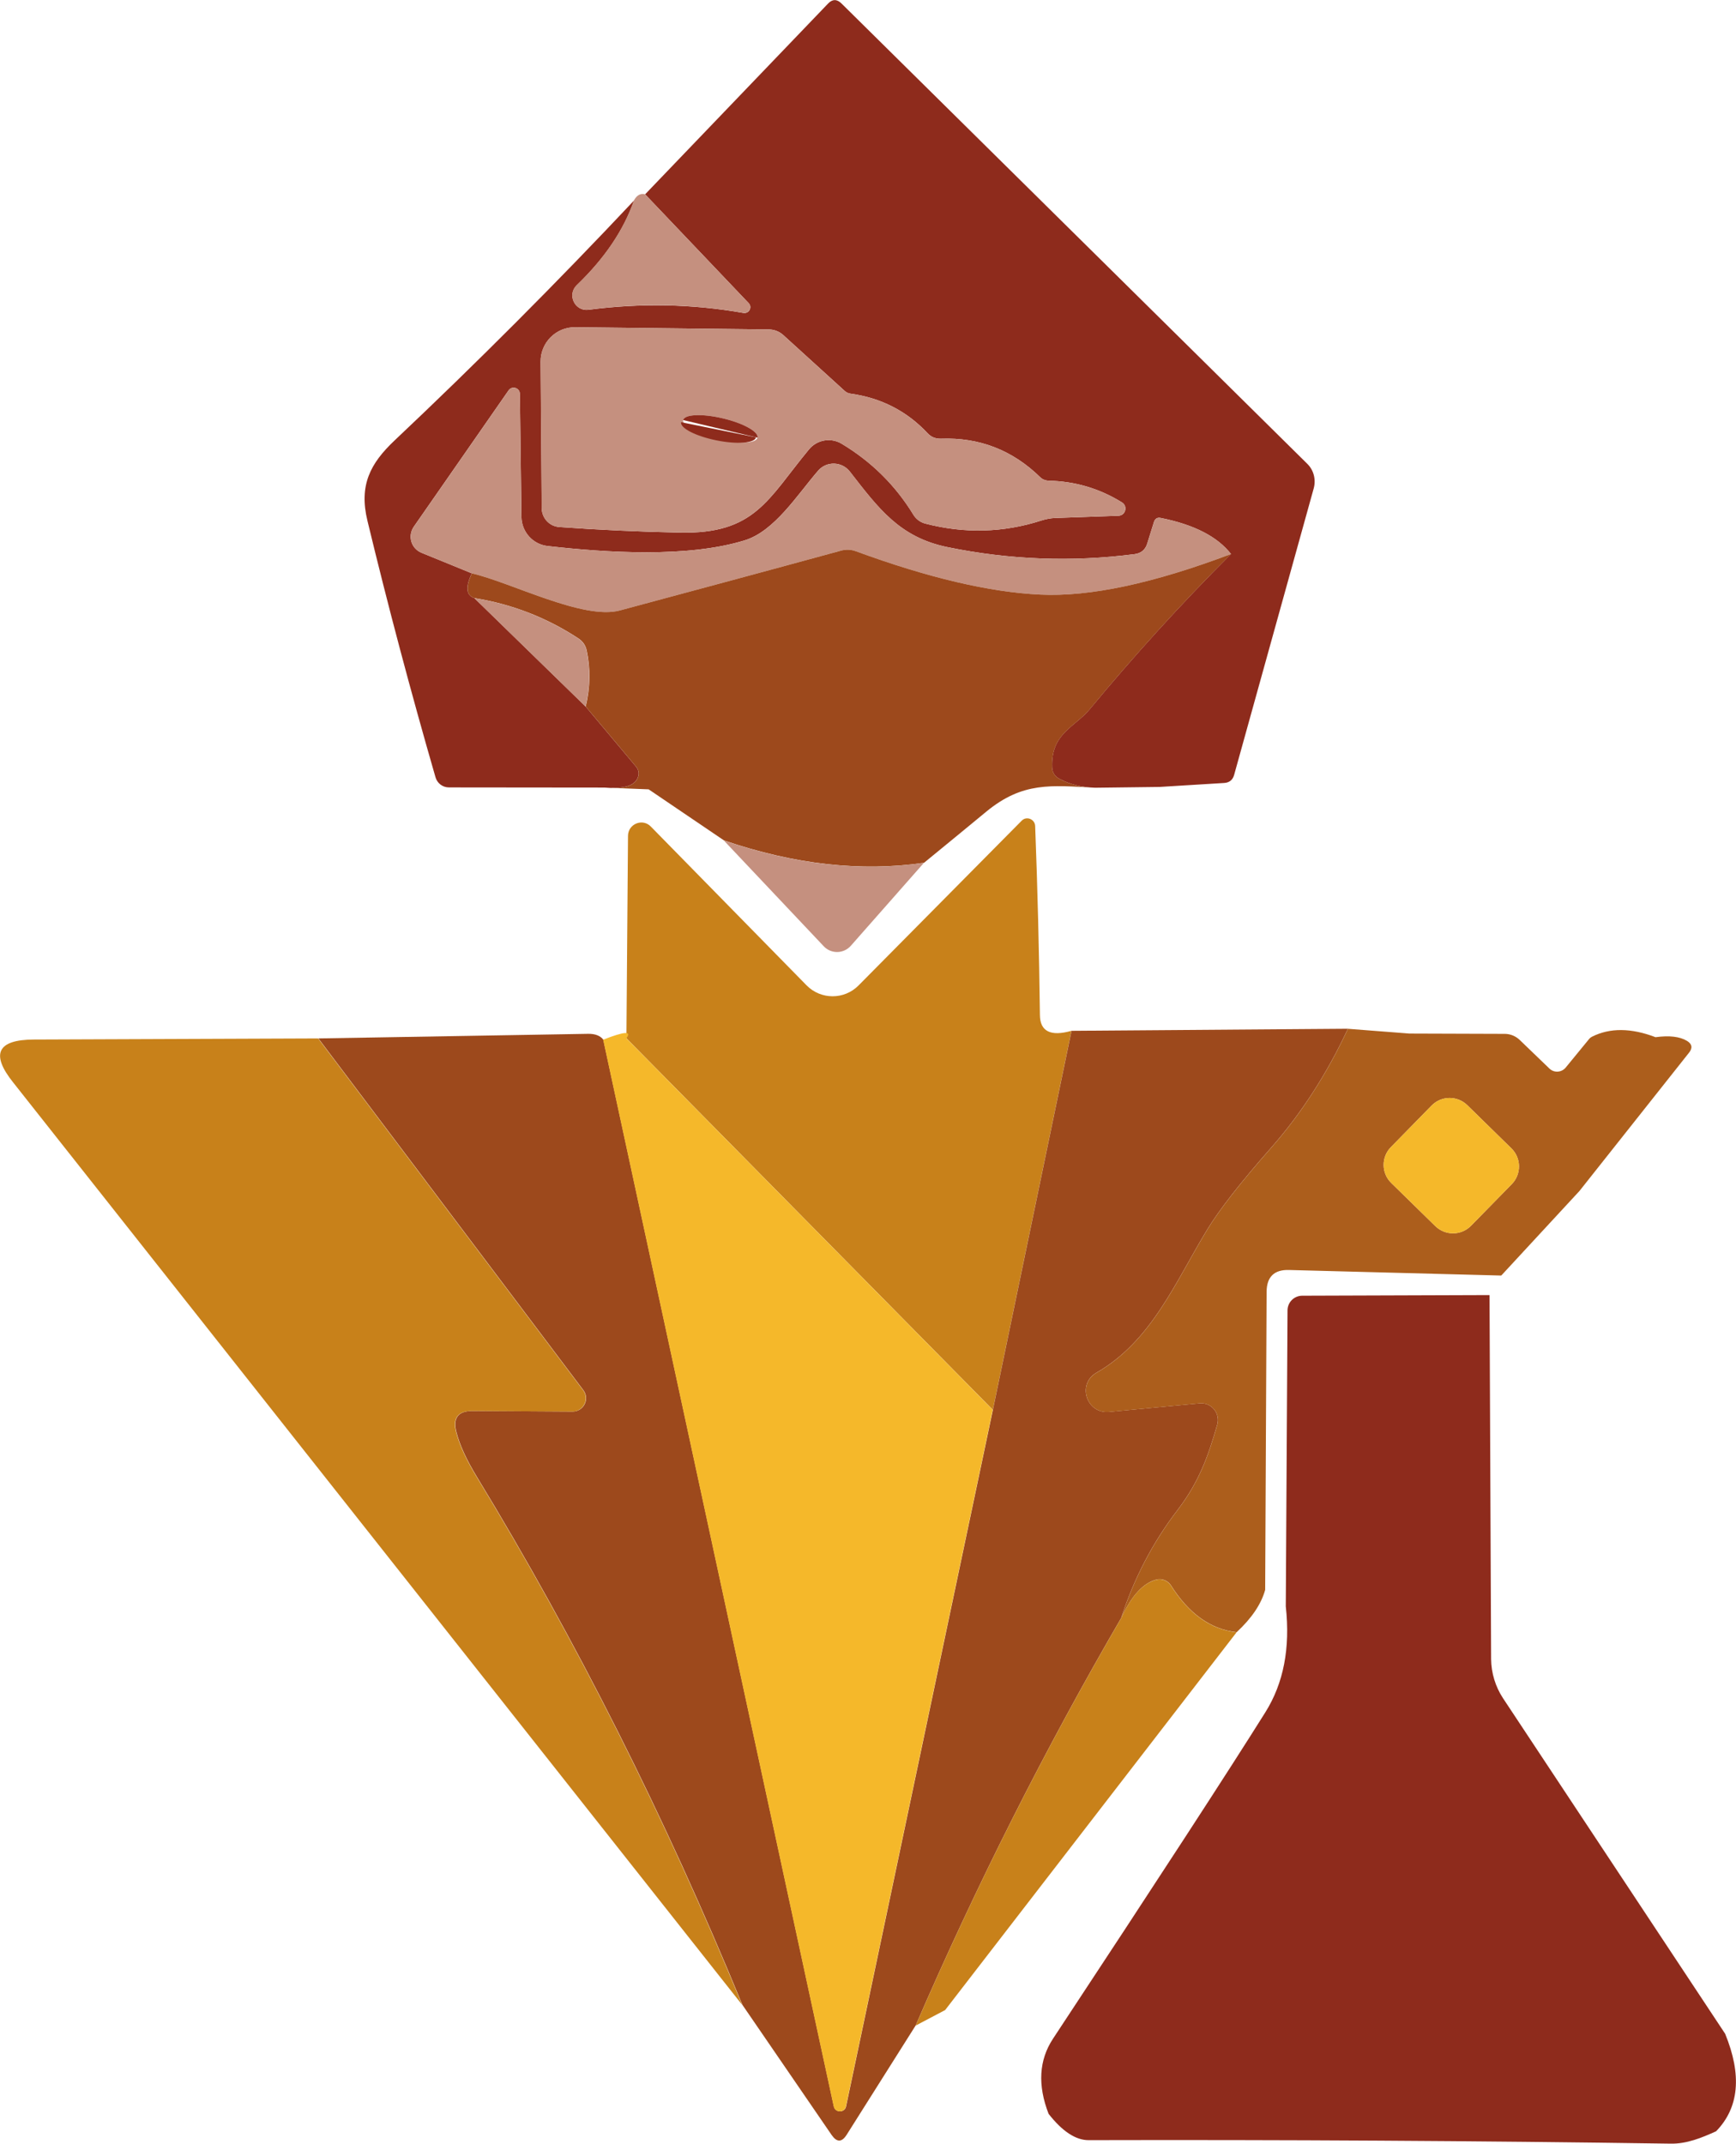 <?xml version="1.0" encoding="UTF-8" standalone="no"?>
<!-- Created with Inkscape (http://www.inkscape.org/) -->

<svg
   version="1.1"
   id="svg1"
   width="822.403"
   height="1015.445"
   viewBox="0 0 822.403 1015.445"
   xmlns="http://www.w3.org/2000/svg"
   xmlns:svg="http://www.w3.org/2000/svg">
  <defs
     id="defs1">
    <clipPath
       clipPathUnits="userSpaceOnUse"
       id="clipPath3">
      <path
         d="M 0,1000 H 700 V 0 H 0 Z"
         transform="translate(-411.567,-754.054)"
         id="path3" />
    </clipPath>
    <clipPath
       clipPathUnits="userSpaceOnUse"
       id="clipPath5">
      <path
         d="M 0,1000 H 700 V 0 H 0 Z"
         transform="translate(-271.147,-854.579)"
         id="path5" />
    </clipPath>
    <clipPath
       clipPathUnits="userSpaceOnUse"
       id="clipPath7">
      <path
         d="M 0,1000 H 700 V 0 H 0 Z"
         transform="translate(-311.128,-768.116)"
         id="path7" />
    </clipPath>
    <clipPath
       clipPathUnits="userSpaceOnUse"
       id="clipPath9">
      <path
         d="M 0,1000 H 700 V 0 H 0 Z"
         transform="translate(-479.354,-726.781)"
         id="path9" />
    </clipPath>
    <clipPath
       clipPathUnits="userSpaceOnUse"
       id="clipPath11">
      <path
         d="M 0,1000 H 700 V 0 H 0 Z"
         transform="translate(-284.697,-774.364)"
         id="path11" />
    </clipPath>
    <clipPath
       clipPathUnits="userSpaceOnUse"
       id="clipPath13">
      <path
         d="M 0,1000 H 700 V 0 H 0 Z"
         transform="translate(-283.969,-773.605)"
         id="path13" />
    </clipPath>
    <clipPath
       clipPathUnits="userSpaceOnUse"
       id="clipPath15">
      <path
         d="M 0,1000 H 700 V 0 H 0 Z"
         transform="translate(-479.354,-726.781)"
         id="path15" />
    </clipPath>
    <clipPath
       clipPathUnits="userSpaceOnUse"
       id="clipPath17">
      <path
         d="M 0,1000 H 700 V 0 H 0 Z"
         transform="translate(-250.017,-672.574)"
         id="path17" />
    </clipPath>
    <clipPath
       clipPathUnits="userSpaceOnUse"
       id="clipPath19">
      <path
         d="M 0,1000 H 700 V 0 H 0 Z"
         transform="translate(-422.667,-557.399)"
         id="path19" />
    </clipPath>
    <clipPath
       clipPathUnits="userSpaceOnUse"
       id="clipPath21">
      <path
         d="M 0,1000 H 700 V 0 H 0 Z"
         transform="translate(-299.152,-625.017)"
         id="path21" />
    </clipPath>
    <clipPath
       clipPathUnits="userSpaceOnUse"
       id="clipPath23">
      <path
         d="M 0,1000 H 700 V 0 H 0 Z"
         transform="translate(-520.882,-558.131)"
         id="path23" />
    </clipPath>
    <clipPath
       clipPathUnits="userSpaceOnUse"
       id="clipPath25">
      <path
         d="M 0,1000 H 700 V 0 H 0 Z"
         transform="translate(-264.498,-554.75)"
         id="path25" />
    </clipPath>
    <clipPath
       clipPathUnits="userSpaceOnUse"
       id="clipPath27">
      <path
         d="M 0,1000 H 700 V 0 H 0 Z"
         transform="translate(-579.088,-502.914)"
         id="path27" />
    </clipPath>
    <clipPath
       clipPathUnits="userSpaceOnUse"
       id="clipPath29">
      <path
         d="M 0,1000 H 700 V 0 H 0 Z"
         transform="translate(-155.013,-554.694)"
         id="path29" />
    </clipPath>
    <clipPath
       clipPathUnits="userSpaceOnUse"
       id="clipPath31">
      <path
         d="M 0,1000 H 700 V 0 H 0 Z"
         transform="translate(-564.658,-488.179)"
         id="path31" />
    </clipPath>
    <clipPath
       clipPathUnits="userSpaceOnUse"
       id="clipPath33">
      <path
         d="M 0,1000 H 700 V 0 H 0 Z"
         transform="translate(-571.201,-463.523)"
         id="path33" />
    </clipPath>
    <clipPath
       clipPathUnits="userSpaceOnUse"
       id="clipPath35">
      <path
         d="M 0,1000 H 700 V 0 H 0 Z"
         transform="translate(-481.326,-343.727)"
         id="path35" />
    </clipPath>
  </defs>
  <g
     id="layer-MC5"
     transform="translate(-55.963,-101.888)">
    <path
       id="path2"
       d="m 0,0 c -9.861,9.635 -21.638,14.2 -35.274,13.693 -1.86,-0.057 -3.494,0.563 -4.789,1.972 -7.326,7.832 -16.454,12.509 -27.329,14.031 -0.789,0.112 -1.578,0.45 -2.142,1.013 l -21.694,19.722 c -1.465,1.353 -3.211,2.029 -5.24,2.085 l -68.801,0.789 c -6.818,0.057 -12.34,-5.465 -12.284,-12.283 l 0.395,-52.066 c 0.056,-3.494 2.704,-6.368 6.198,-6.649 14.143,-1.015 28.399,-1.691 42.768,-1.973 26.878,-0.62 31.33,11.834 46.036,29.583 2.874,3.437 7.776,4.283 11.608,1.972 10.594,-6.367 19.102,-14.763 25.526,-25.3 0.958,-1.521 2.423,-2.592 4.113,-3.043 14.031,-3.662 27.836,-3.268 41.304,1.071 1.633,0.507 3.268,0.845 4.958,0.901 l 22.427,0.789 c 2.535,0.057 3.437,3.381 1.296,4.734 C 21.074,-4.001 12.34,-1.409 2.93,-1.24 1.86,-1.183 0.789,-0.789 0,0 m 42.43,-110.048 -22.821,-0.282 c -4.677,0.113 -8.903,1.127 -12.678,3.099 -1.747,0.902 -2.648,2.311 -2.705,4.226 -0.45,12.003 8.171,14.257 13.411,20.624 15.609,18.877 32.287,37.246 50.15,55.108 -4.79,6.142 -13.073,10.425 -24.906,12.791 -1.296,0.282 -2.085,-0.225 -2.479,-1.465 l -2.367,-7.607 c -0.676,-2.197 -2.198,-3.493 -4.508,-3.775 -22.257,-2.874 -44.402,-2.028 -66.434,2.479 -17.13,3.494 -24.625,13.862 -34.767,26.878 -2.818,3.607 -8.283,3.776 -11.27,0.282 -7.381,-8.508 -15.439,-21.469 -26.089,-24.737 -20.228,-6.254 -48.967,-4.395 -69.984,-2.028 -5.241,0.563 -9.241,4.958 -9.354,10.255 l -0.564,43.839 c -0.056,2.141 -2.76,2.986 -4,1.24 l -33.696,-48.46 c -2.254,-3.268 -0.958,-7.719 2.704,-9.241 l 17.919,-7.325 c -2.31,-4.903 -2.029,-7.832 0.902,-8.791 l 39.556,-38.541 17.806,-21.244 c 1.296,-1.521 1.352,-3.155 0.282,-4.846 -1.522,-2.31 -5.297,-3.212 -11.382,-2.704 l -55.278,0.056 c -2.254,0 -4.17,1.465 -4.79,3.606 -8.846,30.597 -16.904,60.969 -24.173,91.059 -3.099,12.678 0.958,20.454 9.692,28.681 29.076,27.441 57.418,55.841 85.029,85.198 -3.662,-10.537 -10.424,-20.567 -20.341,-30.09 -3.55,-3.437 -0.677,-9.353 4.169,-8.733 18.539,2.423 36.852,2.085 55.052,-1.127 1.973,-0.338 3.268,2.028 1.86,3.493 l -36.795,38.655 64.969,67.73 c 1.578,1.691 3.212,1.691 4.846,0.057 L 94.89,4.789 c 2.311,-2.254 3.156,-5.578 2.311,-8.733 L 68.914,-105.766 c -0.507,-1.803 -1.691,-2.761 -3.55,-2.873 z"
       style="fill:#8e2b1c;fill-opacity:1;fill-rule:nonzero;stroke:none"
       transform="matrix(1.333,0,0,-1.333,548.755,327.928)"
       clip-path="url(#clipPath3)" />
    <path
       id="path4"
       d="m 0,0 36.795,-38.655 c 1.409,-1.465 0.113,-3.831 -1.859,-3.493 -18.2,3.212 -36.514,3.55 -55.052,1.127 -4.846,-0.62 -7.72,5.297 -4.17,8.734 9.917,9.523 16.679,19.552 20.342,30.089 C -2.93,-0.338 -1.634,0.395 0,0"
       style="fill:#c5907f;fill-opacity:1;fill-rule:nonzero;stroke:none"
       transform="matrix(1.333,0,0,-1.333,361.529,193.895)"
       clip-path="url(#clipPath5)" />
    <path
       id="path6"
       d="M 0,0 C 0.477,2.053 -5.045,5.152 -12.334,6.853 -19.639,8.59 -25.951,8.308 -26.432,6.248 -26.908,4.195 -21.386,1.095 -14.097,-0.605 -6.792,-2.342 -0.481,-2.06 0,0 m 103.368,-15.302 c 9.41,-0.169 18.144,-2.761 26.146,-7.72 2.141,-1.352 1.24,-4.677 -1.296,-4.733 l -22.427,-0.789 c -1.69,-0.056 -3.324,-0.394 -4.958,-0.901 -13.468,-4.339 -27.273,-4.734 -41.304,-1.071 -1.69,0.451 -3.155,1.521 -4.113,3.043 -6.424,10.537 -14.932,18.933 -25.526,25.3 -3.831,2.311 -8.734,1.465 -11.607,-1.972 -14.707,-17.75 -19.159,-30.203 -46.036,-29.583 -14.369,0.282 -28.625,0.958 -42.769,1.972 -3.494,0.282 -6.142,3.156 -6.198,6.649 l -0.395,52.066 c -0.056,6.818 5.466,12.34 12.284,12.284 L 3.97,38.454 C 5.999,38.398 7.745,37.721 9.211,36.369 L 30.904,16.647 c 0.564,-0.563 1.353,-0.901 2.142,-1.014 10.875,-1.521 20.004,-6.198 27.329,-14.03 1.296,-1.409 2.93,-2.029 4.789,-1.973 13.636,0.508 25.414,-4.057 35.274,-13.692 0.789,-0.789 1.86,-1.184 2.93,-1.24"
       style="fill:#c5907f;fill-opacity:1;fill-rule:nonzero;stroke:none"
       transform="matrix(1.333,0,0,-1.333,414.838,309.179)"
       clip-path="url(#clipPath7)" />
    <path
       id="path8"
       d="m 0,0 c -27.554,-10.424 -50.15,-15.27 -67.787,-14.425 -17.975,0.845 -39.838,5.973 -65.476,15.383 -1.747,0.676 -3.607,0.732 -5.41,0.225 -26.145,-7.156 -52.347,-14.199 -78.549,-21.243 -12.96,-3.493 -38.486,9.917 -52.573,13.185 l -17.919,7.326 c -3.662,1.521 -4.958,5.973 -2.704,9.241 l 33.696,48.459 c 1.24,1.747 3.944,0.902 4,-1.239 l 0.564,-43.839 c 0.113,-5.297 4.113,-9.692 9.354,-10.256 21.018,-2.366 49.756,-4.226 69.984,2.029 10.65,3.268 18.708,16.228 26.089,24.737 2.987,3.494 8.452,3.324 11.27,-0.282 10.142,-13.016 17.637,-23.384 34.767,-26.878 22.032,-4.508 44.177,-5.353 66.434,-2.479 2.31,0.281 3.832,1.578 4.508,3.775 l 2.367,7.607 c 0.394,1.24 1.183,1.747 2.479,1.465 C -13.073,10.425 -4.79,6.142 0,0"
       style="fill:#c5907f;fill-opacity:1;fill-rule:nonzero;stroke:none"
       transform="matrix(1.333,0,0,-1.333,639.138,364.292)"
       clip-path="url(#clipPath9)" />
    <path
       id="path10"
       d="m 0,0 c 0.481,2.06 6.792,2.342 14.097,0.605 7.289,-1.7 12.811,-4.799 12.335,-6.853"
       style="fill:#8e2b1c;fill-opacity:1;fill-rule:nonzero;stroke:none"
       transform="matrix(1.333,0,0,-1.333,379.595,300.848)"
       clip-path="url(#clipPath11)" />
    <path
       id="path12"
       d="m 0,0 c -0.425,-2.072 5.189,-4.969 12.55,-6.449 7.332,-1.505 13.644,-1.001 14.071,1.063"
       style="fill:#8e2b1c;fill-opacity:1;fill-rule:nonzero;stroke:none"
       transform="matrix(1.333,0,0,-1.333,378.625,301.86)"
       clip-path="url(#clipPath13)" />
    <path
       id="path14"
       d="m 0,0 c -17.863,-17.862 -34.541,-36.232 -50.15,-55.109 -5.24,-6.367 -13.861,-8.621 -13.411,-20.623 0.057,-1.916 0.958,-3.325 2.705,-4.226 3.775,-1.972 8.001,-2.987 12.678,-3.099 -15.777,0.845 -25.807,2.198 -38.823,-8.509 -7.213,-5.973 -14.595,-12.002 -22.089,-18.144 -22.37,-3.268 -46.037,-0.62 -71.112,7.945 l -26.765,18.144 -15.664,0.62 c 6.085,-0.507 9.86,0.395 11.382,2.705 1.07,1.69 1.014,3.325 -0.282,4.846 l -17.806,21.243 c 1.634,6.818 1.747,13.467 0.338,19.947 -0.394,1.804 -1.352,3.212 -2.874,4.226 -11.326,7.438 -23.666,12.228 -37.02,14.369 -2.931,0.958 -3.212,3.888 -0.902,8.79 14.087,-3.268 39.613,-16.678 52.573,-13.185 26.202,7.044 52.404,14.087 78.549,21.243 1.803,0.507 3.663,0.451 5.41,-0.225 25.638,-9.41 47.501,-14.538 65.476,-15.383 C -50.15,-15.27 -27.554,-10.424 0,0"
       style="fill:#9d491c;fill-opacity:1;fill-rule:nonzero;stroke:none"
       transform="matrix(1.333,0,0,-1.333,639.138,364.292)"
       clip-path="url(#clipPath15)" />
    <path
       id="path16"
       d="m 0,0 -39.556,38.542 c 13.354,-2.141 25.694,-6.931 37.02,-14.369 1.522,-1.014 2.48,-2.422 2.874,-4.226 C 1.747,13.467 1.634,6.818 0,0"
       style="fill:#c5907f;fill-opacity:1;fill-rule:nonzero;stroke:none"
       transform="matrix(1.333,0,0,-1.333,333.355,436.567)"
       clip-path="url(#clipPath17)" />
    <path
       id="path18"
       d="m 0,0 -27.948,-134.672 -130.221,132.024 0.563,71.956 c 0.057,4.227 5.184,6.311 8.115,3.268 l 55.333,-56.404 c 5.072,-5.184 13.411,-5.184 18.482,-0.057 l 57.983,58.546 c 1.69,1.747 4.677,0.564 4.789,-1.859 0.846,-22.089 1.409,-44.515 1.691,-67.224 C -11.157,-0.225 -7.382,-2.085 0,0"
       style="fill:#c8811a;fill-opacity:1;fill-rule:nonzero;stroke:none"
       transform="matrix(1.333,0,0,-1.333,563.556,590.135)"
       clip-path="url(#clipPath19)" />
    <path
       id="path20"
       d="m 0,0 c 25.075,-8.565 48.741,-11.213 71.111,-7.945 l -25.976,-29.47 c -2.536,-2.874 -6.987,-2.987 -9.636,-0.169 z"
       style="fill:#c5907f;fill-opacity:1;fill-rule:nonzero;stroke:none"
       transform="matrix(1.333,0,0,-1.333,398.869,499.978)"
       clip-path="url(#clipPath21)" />
    <path
       id="path22"
       d="m 0,0 c -7.438,-15.946 -16.51,-30.034 -27.273,-42.261 -10.875,-12.34 -18.369,-21.976 -22.539,-28.794 -11.438,-18.708 -19.835,-39.838 -39.556,-51.164 -6.987,-4.001 -3.55,-14.651 4.451,-13.918 l 32.231,3.043 c 4.17,0.394 7.382,-3.55 6.255,-7.551 -3.211,-11.157 -6.423,-20.285 -14.087,-30.315 -8.847,-11.551 -15.552,-24.399 -20.06,-38.43 -26.991,-46.374 -51.333,-94.665 -73.027,-144.758 l -24.512,-38.824 c -1.746,-2.761 -3.493,-2.761 -5.352,-0.113 l -31.725,46.262 c -27.497,66.886 -58.996,129.488 -94.439,187.752 -3.55,5.86 -5.973,11.044 -7.156,15.609 -1.409,5.127 0.563,7.72 5.86,7.663 l 35.387,-0.225 c 3.944,0 6.198,4.451 3.831,7.606 l -94.158,124.981 95.792,1.634 c 2.536,0.056 4.395,-0.676 5.466,-2.085 l 81.93,-379.054 c 0.507,-2.31 3.832,-2.31 4.339,0 l 52.178,247.537 27.949,134.672 z"
       style="fill:#9d491c;fill-opacity:1;fill-rule:nonzero;stroke:none"
       transform="matrix(1.333,0,0,-1.333,694.509,589.158)"
       clip-path="url(#clipPath23)" />
    <path
       id="path24"
       d="M 0,0 130.22,-132.024 78.042,-379.561 c -0.507,-2.31 -3.832,-2.31 -4.339,0 L -8.227,-0.507 C -0.62,2.479 2.085,2.648 0,0"
       style="fill:#f5b82a;fill-opacity:1;fill-rule:nonzero;stroke:none"
       transform="matrix(1.333,0,0,-1.333,352.664,593.666)"
       clip-path="url(#clipPath25)" />
    <path
       id="path26"
       d="m 0,0 c 3.495,3.546 3.439,9.293 -0.134,12.75 l -15.62,15.296 c -3.572,3.505 -9.263,3.449 -12.75,-0.133 L -42.933,13.178 c -3.496,-3.546 -3.44,-9.294 0.133,-12.75 l 15.621,-15.296 c 3.571,-3.505 9.262,-3.449 12.749,0.133 z m -58.206,55.217 21.863,-1.69 33.865,-0.113 c 1.973,0 3.888,-0.788 5.297,-2.141 L 13.413,41.074 c 1.634,-1.578 4.282,-1.409 5.747,0.338 l 8.452,10.312 c 0.282,0.281 0.564,0.507 0.902,0.676 6.368,3.212 13.918,3.155 22.596,-0.169 4.902,0.676 8.621,0.225 11.157,-1.296 1.859,-1.127 2.085,-2.536 0.732,-4.226 L 24.062,-2.427 -3.717,-32.46 l -75.394,1.972 c -5.296,0.169 -7.945,-2.423 -8.001,-7.72 l -0.508,-105.934 c -1.408,-5.072 -4.789,-10.087 -10.142,-15.045 -9.185,1.014 -16.961,6.536 -23.328,16.622 -1.071,1.691 -3.156,2.536 -5.128,2.085 -4.733,-1.183 -8.903,-5.747 -12.566,-13.692 4.508,14.03 11.214,26.878 20.06,38.429 7.664,10.03 10.876,19.158 14.087,30.315 1.127,4.001 -2.085,7.946 -6.254,7.551 l -32.231,-3.043 c -8.002,-0.732 -11.439,9.917 -4.452,13.918 19.722,11.326 28.118,32.457 39.556,51.164 4.17,6.818 11.665,16.454 22.54,28.794 10.762,12.228 19.834,26.315 27.272,42.261"
       style="fill:#ac5e1c;fill-opacity:1;fill-rule:nonzero;stroke:none"
       transform="matrix(1.333,0,0,-1.333,772.117,662.781)"
       clip-path="url(#clipPath27)" />
    <path
       id="path28"
       d="m 0,0 94.158,-124.98 c 2.366,-3.156 0.113,-7.607 -3.831,-7.607 l -35.388,0.225 c -5.296,0.057 -7.268,-2.535 -5.86,-7.663 1.184,-4.564 3.607,-9.748 7.157,-15.608 35.442,-58.265 66.941,-120.867 94.439,-187.752 l -259.089,327.776 c -8.057,10.087 -5.578,15.158 7.326,15.215 z"
       style="fill:#c8811a;fill-opacity:1;fill-rule:nonzero;stroke:none"
       transform="matrix(1.333,0,0,-1.333,206.685,593.741)"
       clip-path="url(#clipPath29)" />
    <path
       id="path30"
       d="m 0,0 c -3.487,-3.582 -9.178,-3.638 -12.75,-0.133 l -15.62,15.296 c -3.573,3.456 -3.629,9.203 -0.133,12.75 l 14.429,14.735 c 3.487,3.582 9.178,3.638 12.75,0.133 l 15.62,-15.297 c 3.573,-3.456 3.629,-9.203 0.134,-12.749 z"
       style="fill:#f5b82a;fill-opacity:1;fill-rule:nonzero;stroke:none"
       transform="matrix(1.333,0,0,-1.333,752.877,682.428)"
       clip-path="url(#clipPath31)" />
    <path
       id="path32"
       d="m 0,0 0.563,-129.375 c 0.057,-4.902 1.522,-9.748 4.226,-13.862 l 78.945,-119.232 c 6.029,-14.707 4.958,-26.259 -3.213,-34.655 -5.127,-2.31 -10.424,-4.507 -16.172,-4.394 -68.913,1.014 -137.883,1.408 -206.854,1.239 -4.563,0 -9.297,3.099 -14.199,9.354 -3.945,10.199 -3.438,19.102 1.577,26.709 37.585,56.968 62.716,95.623 75.451,115.964 6.48,10.312 8.903,22.821 7.268,37.641 l 0.621,105.258 c 0.056,2.818 2.31,5.071 5.127,5.128 z"
       style="fill:#8e2b1c;fill-opacity:1;fill-rule:nonzero;stroke:none"
       transform="matrix(1.333,0,0,-1.333,761.601,715.303)"
       clip-path="url(#clipPath33)" />
    <path
       id="path34"
       d="m 0,0 -103.568,-134.221 -10.481,-5.523 c 21.694,50.094 46.037,98.384 73.027,144.759 3.664,7.945 7.833,12.509 12.566,13.693 1.972,0.45 4.058,-0.395 5.128,-2.086 C -16.961,6.537 -9.185,1.014 0,0"
       style="fill:#c8811a;fill-opacity:1;fill-rule:nonzero;stroke:none"
       transform="matrix(1.333,0,0,-1.333,641.767,875.031)"
       clip-path="url(#clipPath35)" />
  </g>
</svg>
